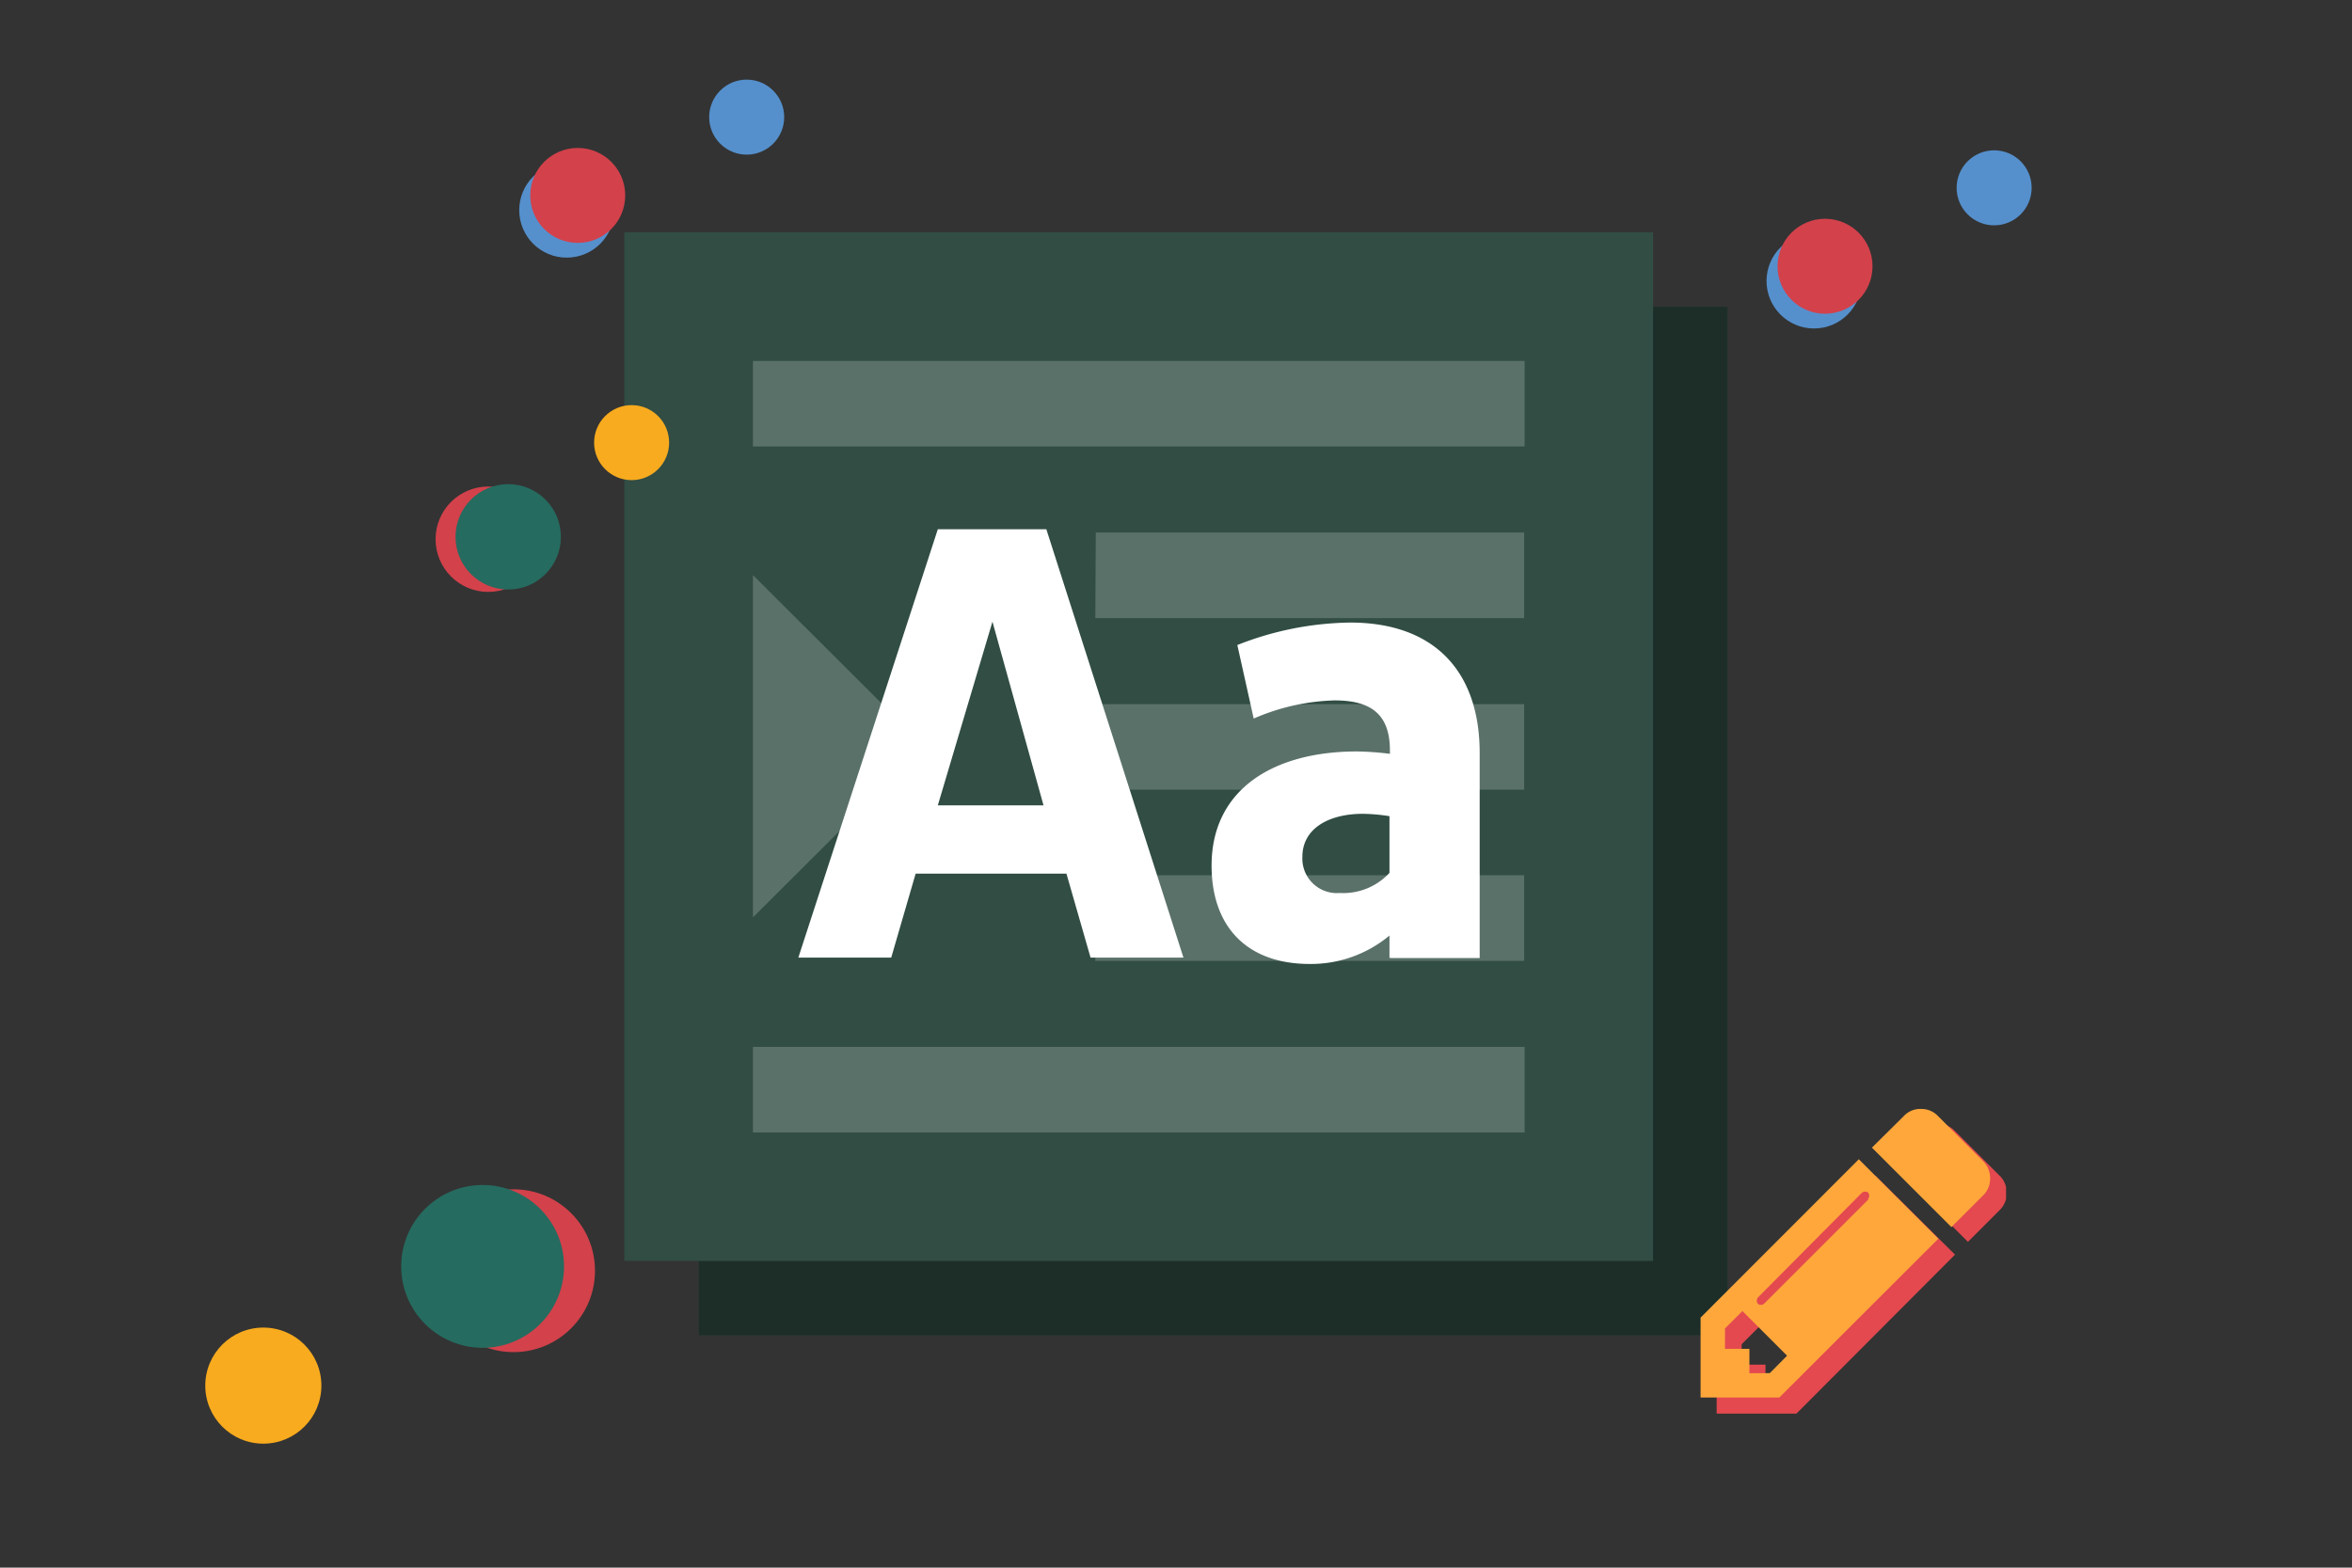<?xml version="1.0" encoding="UTF-8"?>
<svg xmlns="http://www.w3.org/2000/svg" xmlns:xlink="http://www.w3.org/1999/xlink" viewBox="0 0 158 105.33">
  <rect x="0" y="0" width="158" height="105.33" fill="#333333" stroke="none"/>
  <defs>
    <clipPath id="clip-path">
      <rect x="114.24" y="74.48" width="20.52" height="20.5" style="fill:none"></rect>
    </clipPath>
  </defs>
  <title>Element 106</title>
  <g id="Ebene_2" data-name="Ebene 2">
    <g id="Ebene_1-2" data-name="Ebene 1">
      <rect x="46.94" y="20.61" width="69.11" height="69.11" style="fill:#314d44"></rect>
      <rect x="46.94" y="20.61" width="69.11" height="69.11" style="opacity:0.4"></rect>
      <rect x="41.94" y="15.61" width="69.11" height="69.11" style="fill:#314d44"></rect>
      <path d="M63,35.56h7.29L79.5,64.34H73.26L71.64,58.7H61.51l-1.64,5.64H53.63Zm0,18.55h7.1L66.67,41.77Z" style="fill:#fff"></path>
      <path d="M93.34,64.34V62.86A8.25,8.25,0,0,1,88,64.77c-4.32,0-6.61-2.59-6.61-6.61,0-5.08,4.1-7.67,9.77-7.67a19.81,19.81,0,0,1,2.21.16v-.24c0-2.59-1.48-3.35-3.72-3.35a14.55,14.55,0,0,0-5.43,1.22l-1.1-4.94a21.24,21.24,0,0,1,7.58-1.51c5.59,0,8.7,3.21,8.7,8.77V64.37h-6ZM90,60a4.23,4.23,0,0,0,3.34-1.35V54.84a12.14,12.14,0,0,0-1.78-.16c-2.32,0-4.07,1-4.07,2.89A2.32,2.32,0,0,0,90,60Z" style="fill:#fff"></path>
      <path d="M50.58,76.09h51.84V70.34H50.58Zm0-37.45v23l11.53-11.5Zm23,25.92h28.81V58.81H73.61Zm-23-40.31V30h51.84V24.25Zm23,17.28h28.81V35.78H73.61Zm0,11.53h28.81V47.31H73.61Z" style="fill:#fff;opacity:0.2;isolation:isolate"></path>
      <g id="Gruppe_205" data-name="Gruppe 205">
        <g style="clip-path:url(#clip-path)">
          <g id="Gruppe_204" data-name="Gruppe 204">
            <g id="Gruppe_202" data-name="Gruppe 202">
              <path id="Pfad_370" data-name="Pfad 370" d="M118.6,93.33V91.69H117V90.32l1.17-1.17,3,3L120,93.33Zm8-11.68-7,6.95a.27.27,0,0,1-.21.09.26.26,0,0,1-.29-.21V88.4a.27.27,0,0,1,.09-.21l7-7a.27.27,0,0,1,.21-.09.26.26,0,0,1,.29.21v.08a.31.31,0,0,1-.09.21m-11.28,8V95h5.34L131.33,84.3,126,79Zm19-10.61-3-3a1.58,1.58,0,0,0-1.17-.49,1.54,1.54,0,0,0-1.16.49l-2.13,2.11,5.34,5.34,2.13-2.13a1.6,1.6,0,0,0,.48-1.15,1.65,1.65,0,0,0-.48-1.17" style="fill:#e3494f"></path>
            </g>
            <g id="Gruppe_203" data-name="Gruppe 203">
              <path id="Pfad_371" data-name="Pfad 371" d="M117.52,92.27V90.63h-1.64V89.26l1.17-1.17,3,3-1.16,1.17Zm8-11.69-7,7a.29.29,0,0,1-.22.09.25.25,0,0,1-.28-.21v-.08a.31.31,0,0,1,.09-.22l6.95-7a.31.31,0,0,1,.22-.09.24.24,0,0,1,.28.21.08.08,0,0,1,0,.07.25.25,0,0,1-.09.22m-11.27,8v5.33h5.33l10.68-10.67-5.34-5.34ZM133.2,78l-3-3a1.54,1.54,0,0,0-1.16-.49,1.51,1.51,0,0,0-1.16.49l-2.13,2.11,5.34,5.34,2.13-2.13a1.56,1.56,0,0,0,.47-1.16A1.59,1.59,0,0,0,133.2,78" style="fill:#ffa73b"></path>
            </g>
          </g>
        </g>
      </g>
      <circle id="Ellipse_180" data-name="Ellipse 180" cx="50.16" cy="7.87" r="2.52" style="fill:#5590cd"></circle>
      <g id="Gruppe_273" data-name="Gruppe 273">
        <circle id="Ellipse_42-2" data-name="Ellipse 42-2" cx="38.07" cy="14.12" r="3.19" style="fill:#5590cd"></circle>
        <circle id="Ellipse_79-2" data-name="Ellipse 79-2" cx="38.81" cy="13.13" r="3.19" style="fill:#d3414b"></circle>
      </g>
      <circle id="Ellipse_181" data-name="Ellipse 181" cx="42.43" cy="29.74" r="2.52" style="fill:#f8ab1e"></circle>
      <g id="Gruppe_274" data-name="Gruppe 274">
        <circle id="Ellipse_69" data-name="Ellipse 69" cx="32.8" cy="36.23" r="3.54" style="fill:#d3414b"></circle>
        <circle id="Ellipse_70" data-name="Ellipse 70" cx="34.14" cy="36.07" r="3.54" style="fill:#256b5f"></circle>
      </g>
      <circle id="Ellipse_191" data-name="Ellipse 191" cx="17.69" cy="93.1" r="3.9" style="fill:#f8ab1e"></circle>
      <g id="Gruppe_288" data-name="Gruppe 288">
        <circle id="Ellipse_69-2" data-name="Ellipse 69" cx="34.5" cy="85.38" r="5.47" style="fill:#d3414b"></circle>
        <circle id="Ellipse_70-2" data-name="Ellipse 70" cx="32.42" cy="85.09" r="5.47" style="fill:#256b5f"></circle>
      </g>
      <circle id="Ellipse_180-2" data-name="Ellipse 180" cx="133.96" cy="12.62" r="2.52" style="fill:#5590cd"></circle>
      <g id="Gruppe_273-2" data-name="Gruppe 273">
        <circle id="Ellipse_42-2-2" data-name="Ellipse 42-2" cx="121.86" cy="18.88" r="3.19" style="fill:#5590cd"></circle>
        <circle id="Ellipse_79-2-2" data-name="Ellipse 79-2" cx="122.6" cy="17.89" r="3.19" style="fill:#d3414b"></circle>
      </g>
      <rect width="158" height="105.33" style="fill:none"></rect>
    </g>
  </g>
</svg>
